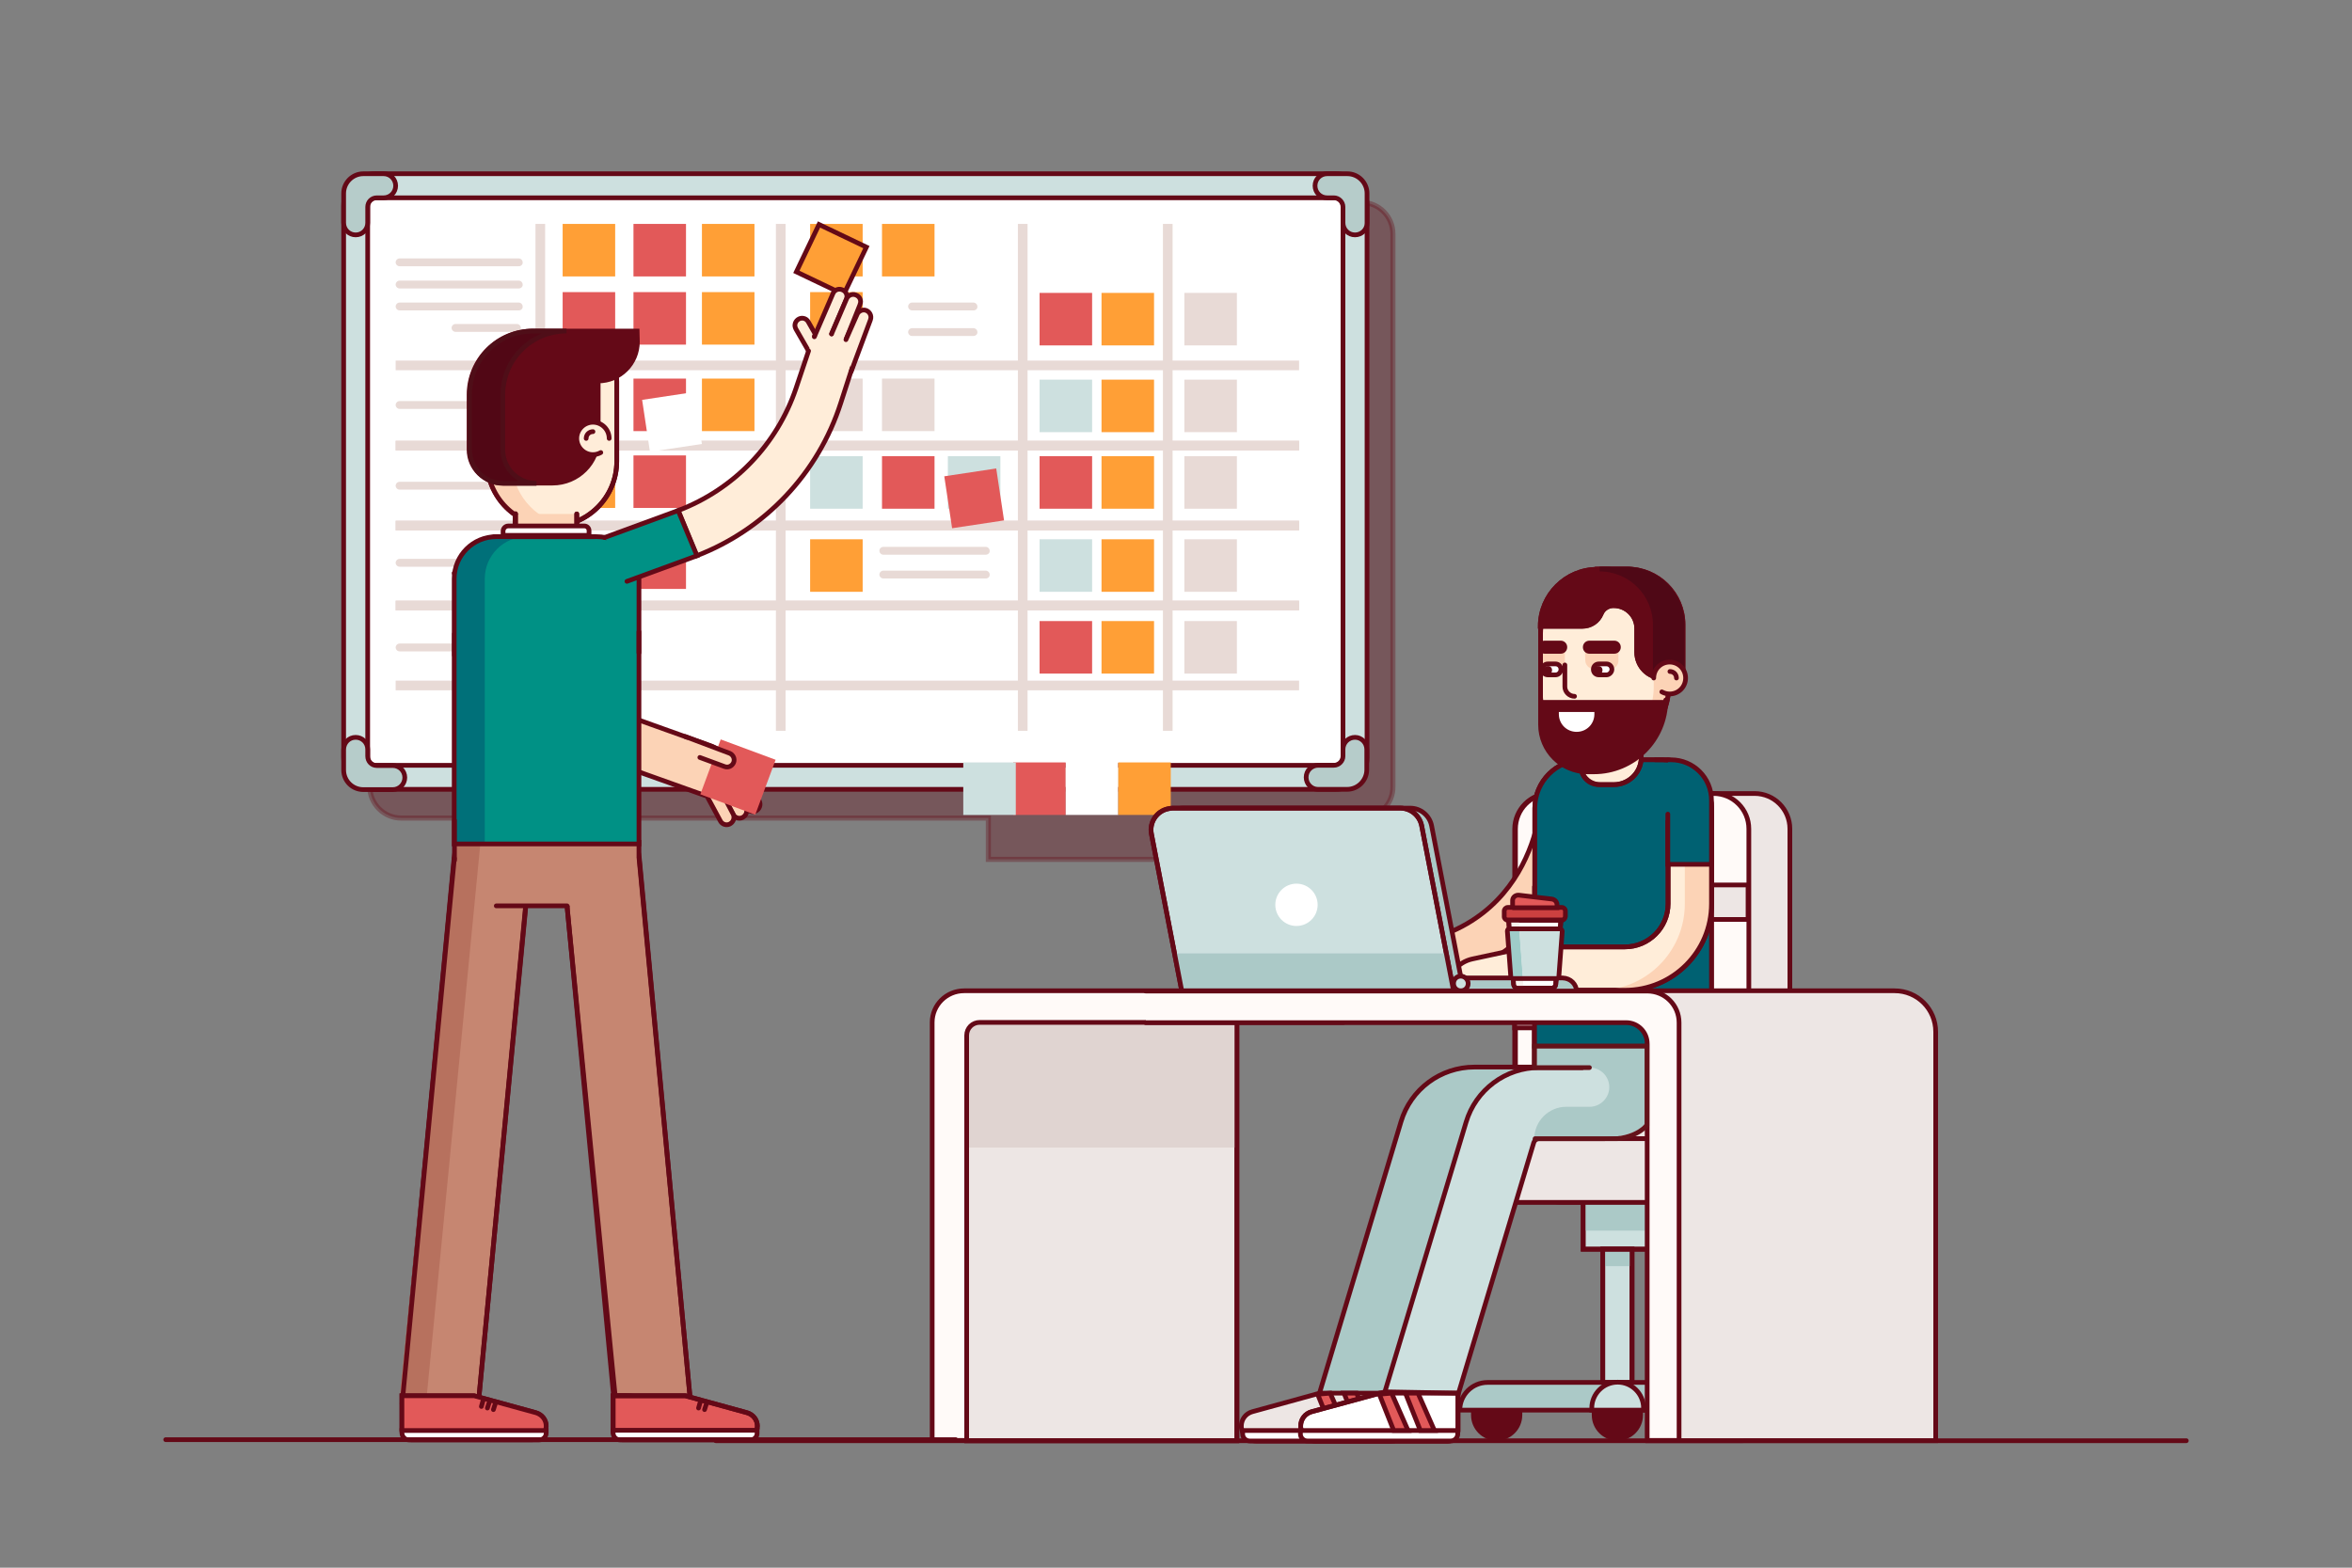 <?xml version="1.0" encoding="utf-8"?>
<!-- Generator: Adobe Illustrator 22.0.1, SVG Export Plug-In . SVG Version: 6.00 Build 0)  -->
<svg version="1.1" id="Layer_1" xmlns="http://www.w3.org/2000/svg" xmlns:xlink="http://www.w3.org/1999/xlink" x="0px" y="0px"
	 viewBox="0 0 900 600" style="enable-background:new 0 0 900 600;" xml:space="preserve">
<rect x="0" y="0" width="900" height="600" fill="#808080" stroke="none"/>
<style type="text/css">
	
		.st0{opacity:0.34;fill:#640917;stroke:#640917;stroke-width:1.95;stroke-linecap:round;stroke-miterlimit:10;enable-background:new    ;}
	.st1{fill:#FFFFFF;}
	.st2{fill:#CDE0DF;stroke:#640917;stroke-width:1.8;stroke-miterlimit:10;}
	.st3{fill:#B6CCCA;stroke:#640917;stroke-width:1.8;stroke-miterlimit:10;}
	.st4{fill:#E8DAD6;}
	.st5{fill:#FF9F36;}
	.st6{fill:#E25959;}
	.st7{fill:#FF9F36;stroke:#640917;stroke-width:1.8;stroke-linecap:round;stroke-miterlimit:10;}
	.st8{fill:#CDE0DF;}
	.st9{fill:#640917;}
	.st10{fill:#EDE6E4;stroke:#640917;stroke-width:1.8;stroke-miterlimit:10;}
	.st11{fill:#ABC9C7;}
	.st12{fill:none;stroke:#640917;stroke-width:1.8;stroke-miterlimit:10;}
	.st13{fill:#ABC9C7;stroke:#640917;stroke-width:1.8;stroke-miterlimit:10;}
	.st14{fill:#FFFAF8;stroke:#640917;stroke-width:1.8;stroke-linecap:round;stroke-miterlimit:10;}
	.st15{fill:#FCD3B6;stroke:#640917;stroke-width:1.8;stroke-linecap:round;stroke-miterlimit:10;}
	.st16{fill:none;stroke:#640917;stroke-width:1.8;stroke-linecap:round;stroke-miterlimit:10;}
	.st17{fill:#006172;stroke:#640917;stroke-width:1.8;stroke-linecap:round;stroke-miterlimit:10;}
	.st18{fill:#FFEDD9;stroke:#640917;stroke-width:1.8;stroke-linecap:round;stroke-miterlimit:10;}
	.st19{fill:#FCD3B6;}
	.st20{fill:#E0D4D1;}
	.st21{fill:#FFFFFF;stroke:#640917;stroke-width:1.8;stroke-linecap:round;stroke-miterlimit:10;}
	.st22{fill:#640917;stroke:#640917;stroke-width:1.8;stroke-linecap:round;stroke-miterlimit:10;}
	.st23{fill:#4F0816;stroke:#4F0816;stroke-width:1.8;stroke-linecap:round;stroke-miterlimit:10;}
	.st24{fill:#FFF3E4;stroke:#640917;stroke-width:1.8;stroke-linecap:round;stroke-miterlimit:10;}
	.st25{fill:#E25959;stroke:#640917;stroke-width:1.8;stroke-linecap:round;stroke-miterlimit:10;}
	.st26{fill:#FFFFFF;stroke:#640917;stroke-width:1.8;stroke-miterlimit:10;}
	.st27{fill:#CC4040;stroke:#640917;stroke-width:1.8;stroke-linecap:round;stroke-miterlimit:10;}
	.st28{fill:#F7F0ED;}
	.st29{fill:#9FCCC9;}
	.st30{fill:#C68671;stroke:#640917;stroke-width:1.8;stroke-miterlimit:10;}
	.st31{fill:#C68671;}
	.st32{fill:#B7715E;}
	.st33{fill:#009185;}
	.st34{fill:#510715;stroke:#4F0E18;stroke-width:1.8;stroke-miterlimit:10;}
	.st35{fill:#007079;}
	.st36{fill:#009185;stroke:#640917;stroke-width:1.8;stroke-linecap:round;stroke-miterlimit:10;}
	.st37{fill:none;stroke:#64121A;stroke-width:1.8;stroke-linecap:round;stroke-miterlimit:10;}
	.st38{fill:#006172;}
	.st39{fill:#005870;}
	.st40{fill:#59585C;}
</style>
<title>1Prancheta 154</title>
<g id="_Grupo_">
	<path class="st0" d="M521,77.5H153.6c-6.7,0-12.1,5.4-12.1,12.1V301c0,6.7,5.4,12.1,12.1,12.1h224.6v15.8h79.4v-15.8H521
		c6.7,0,12.1-5.4,12-12.1V89.6C533,82.9,527.7,77.5,521,77.5z"/>
	<rect id="_Retângulo_" x="136.1" y="72.6" class="st1" width="382.4" height="226.4"/>
	<g id="_Grupo_2">
		<path id="_Caminho_composto_" class="st2" d="M511,302.1H143.6c-6.7,0-12.1-5.4-12.1-12.1c0,0,0,0,0,0V78.6
			c0-6.7,5.4-12.1,12.1-12.1H511c6.7,0,12.1,5.4,12.1,12.1V290C523.1,296.7,517.7,302.1,511,302.1C511,302.1,511,302.1,511,302.1z
			 M143.6,75.7c-1.6,0-2.9,1.3-2.9,2.9V290c0,1.6,1.3,2.9,2.9,2.9H511c1.6,0,2.9-1.3,2.9-2.9V78.6c0-1.6-1.3-2.9-2.9-2.9H143.6z"/>
	</g>
	<path id="_Caminho_" class="st3" d="M151.4,71.1L151.4,71.1c0,2.5-2,4.6-4.6,4.6h-2.6c-2,0-3.5,1.6-3.5,3.5v6.1
		c0,2.5-2,4.6-4.6,4.6c0,0,0,0,0,0l0,0c-2.5,0-4.6-2-4.6-4.6V74c0-4.1,3.4-7.5,7.5-7.5h7.8C149.4,66.5,151.4,68.6,151.4,71.1z"/>
	<path id="_Caminho_2" class="st3" d="M136.1,282.2L136.1,282.2c2.5,0,4.6,2,4.6,4.6l0,0v2.6c0,2,1.5,3.6,3.5,3.6c0,0,0,0,0,0h6.1
		c2.5,0,4.6,2,4.6,4.6l0,0c0,2.5-2,4.6-4.6,4.6h0H139c-4.1,0-7.5-3.3-7.5-7.5c0,0,0,0,0,0v-7.8C131.5,284.3,133.5,282.2,136.1,282.2
		C136.1,282.2,136.1,282.2,136.1,282.2z"/>
	<path id="_Caminho_3" class="st3" d="M503.2,71.1L503.2,71.1c0,2.5,2,4.6,4.6,4.6h2.6c1.9,0,3.5,1.6,3.5,3.5c0,0,0,0,0,0v6.1
		c0,2.5,2,4.6,4.6,4.6l0,0c2.5,0,4.6-2,4.6-4.5c0,0,0,0,0,0V74c0-4.1-3.4-7.5-7.5-7.5h-7.8C505.2,66.5,503.2,68.6,503.2,71.1z"/>
	<path id="_Caminho_4" class="st3" d="M518.5,282.2L518.5,282.2c-2.5,0-4.6,2-4.6,4.6v2.6c0,1.9-1.6,3.5-3.5,3.5c0,0,0,0,0,0h-6
		c-2.5,0-4.6,2-4.6,4.6l0,0l0,0c0,2.5,2,4.6,4.5,4.6c0,0,0,0,0,0h11.2c4.1,0,7.5-3.4,7.5-7.5v-7.8C523,284.3,521,282.2,518.5,282.2
		C518.5,282.2,518.5,282.2,518.5,282.2z"/>
	<rect id="_Retângulo_2" x="204.9" y="85.7" class="st4" width="3.7" height="194"/>
	<rect id="_Retângulo_3" x="296.9" y="85.7" class="st4" width="3.7" height="194"/>
	<rect id="_Retângulo_4" x="151.4" y="138" class="st4" width="345.7" height="3.7"/>
	<rect id="_Retângulo_5" x="151.4" y="168.7" class="st4" width="345.7" height="3.7"/>
	<rect id="_Retângulo_6" x="151.4" y="168.7" class="st4" width="345.7" height="3.7"/>
	<rect id="_Retângulo_7" x="151.4" y="199.3" class="st4" width="345.7" height="3.7"/>
	<rect id="_Retângulo_8" x="151.4" y="199.3" class="st4" width="345.7" height="3.7"/>
	<rect id="_Retângulo_9" x="151.4" y="229.9" class="st4" width="345.7" height="3.7"/>
	<rect id="_Retângulo_10" x="151.4" y="229.9" class="st4" width="345.7" height="3.7"/>
	<rect id="_Retângulo_11" x="151.4" y="260.5" class="st4" width="345.7" height="3.7"/>
	<rect id="_Retângulo_12" x="389.5" y="85.7" class="st4" width="3.7" height="194"/>
	<rect id="_Retângulo_13" x="445" y="85.7" class="st4" width="3.7" height="194"/>
	<rect id="_Retângulo_14" x="215.3" y="85.7" class="st5" width="20.1" height="20.1"/>
	<rect id="_Retângulo_15" x="242.4" y="85.7" class="st6" width="20.1" height="20.1"/>
	<rect id="_Retângulo_16" x="268.6" y="85.7" class="st5" width="20.1" height="20.1"/>
	<rect id="_Retângulo_17" x="215.3" y="111.8" class="st6" width="20.1" height="20.1"/>
	<rect id="_Retângulo_18" x="242.4" y="111.8" class="st6" width="20.1" height="20.1"/>
	<rect id="_Retângulo_19" x="268.6" y="111.8" class="st5" width="20.1" height="20.1"/>
	<rect id="_Retângulo_20" x="310" y="85.7" class="st5" width="20.1" height="20.1"/>
	<rect id="_Retângulo_21" x="337.5" y="85.7" class="st5" width="20.1" height="20.1"/>
	<rect id="_Retângulo_22" x="310" y="111.8" class="st5" width="20.1" height="20.1"/>
	<rect id="_Retângulo_23" x="310" y="144.9" class="st4" width="20.1" height="20.1"/>
	<rect id="_Retângulo_24" x="337.5" y="144.9" class="st4" width="20.1" height="20.1"/>
	<rect id="_Retângulo_25" x="215.3" y="144.9" class="st5" width="20.1" height="20.1"/>
	<rect id="_Retângulo_26" x="242.4" y="144.9" class="st6" width="20.1" height="20.1"/>
	
		<rect id="_Retângulo_27" x="247.1" y="151.3" transform="matrix(0.989 -0.149 0.149 0.989 -21.214 40.223)" class="st1" width="20.1" height="20.1"/>
	<rect id="_Retângulo_28" x="215.3" y="174.3" class="st5" width="20.1" height="20.1"/>
	<rect id="_Retângulo_29" x="310" y="206.4" class="st5" width="20.1" height="20.1"/>
	<rect id="_Retângulo_30" x="242.4" y="174.3" class="st6" width="20.1" height="20.1"/>
	<rect id="_Retângulo_31" x="215.3" y="205.3" class="st5" width="20.1" height="20.1"/>
	<rect id="_Retângulo_32" x="242.4" y="205.3" class="st6" width="20.1" height="20.1"/>
	<rect id="_Retângulo_33" x="245" y="236.2" class="st1" width="20.1" height="20.1"/>
	<rect id="_Retângulo_34" x="272.1" y="236.2" class="st1" width="20.1" height="20.1"/>
	
		<rect id="_Retângulo_35" x="308.1" y="89.2" transform="matrix(0.431 -0.902 0.902 0.431 91.484 343.51)" class="st7" width="20.1" height="20.1"/>
	<rect id="_Retângulo_36" x="397.8" y="112.1" class="st6" width="20.1" height="20.1"/>
	<rect id="_Retângulo_37" x="397.8" y="145.3" class="st8" width="20.1" height="20.1"/>
	<rect id="_Retângulo_38" x="397.8" y="174.6" class="st6" width="20.1" height="20.1"/>
	<rect id="_Retângulo_39" x="362.7" y="174.6" class="st8" width="20.1" height="20.1"/>
	<rect id="_Retângulo_40" x="337.5" y="174.6" class="st6" width="20.1" height="20.1"/>
	<rect id="_Retângulo_41" x="310" y="174.6" class="st8" width="20.1" height="20.1"/>
	<rect id="_Retângulo_42" x="397.8" y="206.4" class="st8" width="20.1" height="20.1"/>
	<rect id="_Retângulo_43" x="397.8" y="237.7" class="st6" width="20.1" height="20.1"/>
	<rect id="_Retângulo_44" x="387.7" y="291.8" class="st6" width="20.1" height="20.1"/>
	<rect id="_Retângulo_45" x="407.8" y="291.8" class="st1" width="20.1" height="20.1"/>
	<rect id="_Retângulo_46" x="427.9" y="291.8" class="st5" width="20.1" height="20.1"/>
	<rect id="_Retângulo_47" x="368.6" y="291.8" class="st8" width="20.1" height="20.1"/>
	<rect id="_Retângulo_48" x="421.5" y="112.1" class="st5" width="20.1" height="20.1"/>
	<rect id="_Retângulo_49" x="421.5" y="145.3" class="st5" width="20.1" height="20.1"/>
	<rect id="_Retângulo_50" x="421.5" y="174.6" class="st5" width="20.1" height="20.1"/>
	<rect id="_Retângulo_51" x="421.5" y="206.4" class="st5" width="20.1" height="20.1"/>
	<rect id="_Retângulo_52" x="421.5" y="237.7" class="st5" width="20.1" height="20.1"/>
	<rect id="_Retângulo_53" x="453.2" y="112.1" class="st4" width="20.1" height="20.1"/>
	<rect id="_Retângulo_54" x="453.2" y="145.3" class="st4" width="20.1" height="20.1"/>
	<rect id="_Retângulo_55" x="453.2" y="174.6" class="st4" width="20.1" height="20.1"/>
	<rect id="_Retângulo_56" x="453.2" y="206.4" class="st4" width="20.1" height="20.1"/>
	<rect id="_Retângulo_57" x="453.2" y="237.7" class="st4" width="20.1" height="20.1"/>
	<rect id="_Retângulo_58" x="268.6" y="144.9" class="st5" width="20.1" height="20.1"/>
	<path id="_Caminho_5" class="st4" d="M198.5,118.8h-45.6c-0.8,0-1.5-0.7-1.5-1.5l0,0c0-0.8,0.7-1.5,1.5-1.5l0,0h45.6
		c0.8,0,1.5,0.7,1.5,1.5l0,0C200.1,118.1,199.4,118.8,198.5,118.8z"/>
	<path id="_Caminho_6" class="st4" d="M198.5,156.5h-45.6c-0.8,0-1.5-0.7-1.5-1.5c0,0,0,0,0,0l0,0c0-0.8,0.7-1.5,1.5-1.5
		c0,0,0,0,0,0h45.6c0.8,0,1.5,0.7,1.5,1.5l0,0C200.1,155.8,199.4,156.5,198.5,156.5z"/>
	<path id="_Caminho_7" class="st4" d="M198.5,187.4h-45.6c-0.8,0-1.5-0.7-1.5-1.5c0,0,0,0,0,0l0,0c0-0.8,0.7-1.5,1.5-1.5
		c0,0,0,0,0,0h45.6c0.8,0,1.5,0.7,1.5,1.5l0,0C200.1,186.7,199.4,187.4,198.5,187.4z"/>
	<path id="_Caminho_8" class="st4" d="M198.5,216.9h-45.6c-0.8,0-1.5-0.7-1.5-1.5c0,0,0,0,0,0l0,0c0-0.8,0.7-1.5,1.5-1.5
		c0,0,0,0,0,0h45.6c0.8,0,1.5,0.7,1.5,1.5l0,0C200.1,216.2,199.4,216.9,198.5,216.9z"/>
	
		<rect id="_Retângulo_59" x="362.7" y="180.5" transform="matrix(0.989 -0.149 0.149 0.989 -24.274 57.82)" class="st6" width="20.1" height="20.1"/>
	<path id="_Caminho_9" class="st4" d="M198.5,249.3h-45.6c-0.8,0-1.5-0.7-1.5-1.5c0,0,0,0,0,0l0,0c0-0.8,0.7-1.5,1.5-1.5
		c0,0,0,0,0,0h45.6c0.8,0,1.5,0.7,1.5,1.5l0,0C200.1,248.6,199.4,249.3,198.5,249.3z"/>
	<path id="_Caminho_10" class="st4" d="M377.2,212.3H338c-0.8,0-1.5-0.7-1.5-1.5l0,0c0-0.8,0.7-1.5,1.5-1.5h39.2
		c0.8,0,1.5,0.7,1.5,1.5l0,0C378.8,211.6,378.1,212.3,377.2,212.3C377.2,212.3,377.2,212.3,377.2,212.3z"/>
	<path id="_Caminho_11" class="st4" d="M377.2,221.4H338c-0.8,0-1.5-0.7-1.5-1.5l0,0c0-0.8,0.7-1.5,1.5-1.5c0,0,0,0,0,0h39.2
		c0.8,0,1.5,0.7,1.5,1.5c0,0,0,0,0,0l0,0C378.8,220.7,378.1,221.4,377.2,221.4C377.2,221.4,377.2,221.4,377.2,221.4z"/>
	<path id="_Caminho_12" class="st4" d="M197.8,127h-23.5c-0.8,0-1.5-0.7-1.5-1.5l0,0c0-0.8,0.7-1.5,1.5-1.5h23.5
		c0.8,0,1.5,0.7,1.5,1.5l0,0C199.3,126.3,198.6,127,197.8,127L197.8,127z"/>
	<path id="_Caminho_13" class="st4" d="M372.6,128.6H349c-0.8,0-1.5-0.7-1.5-1.5l0,0c0-0.8,0.7-1.5,1.5-1.5h23.5
		c0.8,0,1.5,0.7,1.5,1.5l0,0C374.1,127.9,373.4,128.5,372.6,128.6z"/>
	<path id="_Caminho_14" class="st4" d="M372.6,118.8H349c-0.8,0-1.5-0.7-1.5-1.5c0,0,0,0,0,0l0,0c0-0.8,0.7-1.5,1.5-1.5h23.5
		c0.8,0,1.5,0.7,1.5,1.5l0,0C374.1,118.1,373.4,118.8,372.6,118.8z"/>
	<path id="_Caminho_15" class="st4" d="M198.5,110.4h-45.6c-0.8,0-1.5-0.7-1.5-1.5c0,0,0,0,0,0l0,0c0-0.8,0.7-1.5,1.5-1.5l0,0h45.6
		c0.8,0,1.5,0.7,1.5,1.5l0,0C200.1,109.7,199.4,110.4,198.5,110.4z"/>
	<path id="_Caminho_16" class="st4" d="M198.5,101.9h-45.6c-0.8,0-1.5-0.7-1.5-1.5c0,0,0,0,0,0l0,0c0-0.8,0.7-1.5,1.5-1.5l0,0h45.6
		c0.8,0,1.5,0.7,1.5,1.5l0,0C200.1,101.2,199.4,101.9,198.5,101.9z"/>
	<path id="_Caminho_17" class="st9" d="M572.7,551.4L572.7,551.4c-5.4,0-9.8-4.4-9.8-9.8v-9.8h19.6v9.8
		C582.5,547,578.1,551.4,572.7,551.4L572.7,551.4z"/>
	<path id="_Caminho_18" class="st9" d="M618.9,551.4L618.9,551.4c-5.4,0-9.8-4.4-9.8-9.8v-9.8h19.6v9.8
		C628.7,547,624.3,551.4,618.9,551.4L618.9,551.4z"/>
	<path id="_Caminho_19" class="st9" d="M665.6,551.4L665.6,551.4c-5.4,0-9.8-4.4-9.8-9.8c0,0,0,0,0,0v-9.8h19.6v9.8
		C675.4,547,671,551.4,665.6,551.4z"/>
	<rect id="_Retângulo_60" x="605.8" y="447.9" class="st2" width="26.2" height="30.2"/>
	<rect id="_Retângulo_61" x="613.3" y="478.1" class="st2" width="11.2" height="56.3"/>
	<path id="_Retângulo_62" class="st10" d="M593.2,303.7h78.2c7.5,0,13.5,6.1,13.5,13.5l0,0V442c0,10-8.1,18.1-18.2,18.1l0,0h-68.9
		c-10,0-18.2-8.1-18.2-18.1c0,0,0,0,0,0V317.3C579.6,309.8,585.7,303.7,593.2,303.7C593.2,303.7,593.2,303.7,593.2,303.7z"/>
	<rect id="_Retângulo_63" x="605.8" y="460.1" class="st11" width="26.2" height="10.9"/>
	<rect id="_Retângulo_64" x="613.4" y="478.8" class="st11" width="11.2" height="5.8"/>
	<rect id="_Retângulo_65" x="613.3" y="478.1" class="st12" width="11.2" height="51"/>
	<rect id="_Retângulo_66" x="605.8" y="447.9" class="st12" width="26.2" height="30.2"/>
	<path id="_Caminho_20" class="st13" d="M679.3,539.7H558.6c0-5.9,4.8-10.6,10.6-10.6h99.5C674.5,529.1,679.3,533.8,679.3,539.7z"/>
	<path id="_Caminho_21" class="st2" d="M628.8,539.7h-19.7v-0.8c0-5.4,4.4-9.9,9.9-9.9l0,0c5.4,0,9.9,4.4,9.9,9.9V539.7z"/>
	<path id="_Retângulo_67" class="st14" d="M593.4,303.7h62.3c7.5,0,13.5,6.1,13.5,13.5l0,0v126.4c0,9.1-7.4,16.4-16.4,16.4l0,0
		h-72.9l0,0V317.3C579.9,309.8,585.9,303.7,593.4,303.7z"/>
	<rect id="_Retângulo_68" x="579.6" y="422.6" class="st10" width="89.3" height="13.2"/>
	<path id="_Retângulo_69" class="st2" d="M587.1,384.5h63.1l0,0v7.4c0,24.2-19.6,43.9-43.9,43.9h-19.2l0,0V384.5L587.1,384.5z"/>
	<rect id="_Retângulo_70" x="579.6" y="380.2" class="st10" width="89.3" height="13.2"/>
	<rect id="_Retângulo_71" x="579.6" y="338.7" class="st10" width="89.3" height="13.2"/>
	<path id="_Caminho_22" class="st10" d="M549.8,435.8h94.7c6.3,0,11.4,5.1,11.4,11.4l0,0c0,7.2-5.8,13-13,13l0,0h-93
		c-6.3,0-11.4-5.1-11.4-11.4c0,0,0,0,0,0v-1.6C538.4,440.9,543.5,435.8,549.8,435.8C549.8,435.8,549.8,435.8,549.8,435.8z"/>
	<path id="_Caminho_23" class="st15" d="M524,379c-4.6,0.2-8.4-3.4-8.6-8s3.4-8.4,8-8.6c0.2,0,0.4,0,0.6,0c64,0,65.9-56.4,66-58.8
		c0.2-4.6,4.1-8.1,8.7-7.9c4.4,0.2,7.8,3.8,7.9,8.2c-0.7,13.1-4.4,25.9-10.7,37.4C586.2,358.5,565.9,379,524,379z"/>
	<path id="_Caminho_24" class="st16" d="M654.9,309.3v81.3h-67.6v-81.3c0-10.2,8.3-18.5,18.5-18.5l0,0h30.6
		C646.6,290.8,654.9,299.1,654.9,309.3z"/>
	<path id="_Caminho_25" class="st17" d="M654.9,309.3v79h-67.6v-79c0-10.2,8.3-18.5,18.5-18.5l0,0h30.6
		C646.6,290.8,654.9,299.1,654.9,309.3z"/>
	<path id="_Caminho_26" class="st18" d="M654.9,311.6v34.3c0,18.3-14.8,33.1-33.1,33.1h-36.9c-4.6,0-8.3-3.7-8.3-8.3
		c0-4.6,7.2-8,8.3-8.3h36.9c9.1,0,16.5-7.4,16.5-16.5v-31.6"/>
	<path id="_Caminho_27" class="st19" d="M654.5,309.3v36.6c0,18.3-14.8,33.1-33.1,33.1h-9.8c18.3,0,33.1-14.8,33.1-33.1v-36.6
		c0-7,2.9-10.9-2.3-13.9c-1.3-0.7-1.9-2.3-1.2-3.6c0.1-0.1,0.1-0.3,0.2-0.4C651.7,291.5,654.5,299.1,654.5,309.3z"/>
	<path id="_Caminho_28" class="st16" d="M654.9,311.6v34.3c0,18.3-14.8,33.1-33.1,33.1h-36.9c-4.6,0-8.3-3.7-8.3-8.3
		c0-4.6,7.2-8,8.3-8.3h36.9c9.1,0,16.5-7.4,16.5-16.5v-31.6"/>
	<path id="_Caminho_29" class="st18" d="M584.9,362.4l-21.4,4.6c-5.7,1.2-9.7,6.2-9.7,12h31.1"/>
	<line id="_Caminho_30" class="st16" x1="587.2" y1="361.4" x2="587.2" y2="339.4"/>
	<path id="_Caminho_31" class="st13" d="M603.3,379.6h-47.9v-5.3h42.6C601,374.4,603.3,376.7,603.3,379.6z"/>
	<rect id="_Retângulo_72" x="369.9" y="387.5" class="st10" width="103.4" height="163.9"/>
	<rect id="_Retângulo_73" x="363.4" y="387.5" class="st20" width="109.9" height="51.7"/>
	<rect id="_Retângulo_74" x="369.9" y="387.5" class="st16" width="103.4" height="163.9"/>
	<path id="_Retângulo_75" class="st10" d="M630.5,379.2H725c8.7,0,15.7,7,15.7,15.7v0v156.5l0,0H630.5l0,0V379.2L630.5,379.2z"/>
	<path id="_Caminho_32" class="st16" d="M654.9,313.7v-4.4c0-10.2-8.3-18.5-18.5-18.5l0,0h-3"/>
	<rect id="_Retângulo_76" x="587.2" y="383.3" class="st17" width="46.1" height="17.1"/>
	<path id="_Caminho_33" class="st14" d="M514.1,379.2H368.9c-6.7,0-12.2,5.4-12.2,12.1c0,0,0,0,0,0v160h13.2v-155c0-2.8,2.2-5,5-5
		h139.2"/>
	<path id="_Caminho_34" class="st14" d="M438.4,391.4h183.9c4.4,0,8,3.6,8,8v151.9h12.2V391.4c0-6.7-5.4-12.1-12.2-12.1c0,0,0,0,0,0
		H438.4"/>
	<path id="_Caminho_35" class="st13" d="M560,379.2H456l-11.6-60c-0.9-4.5,2.1-8.9,6.6-9.7c0.5-0.1,1.1-0.2,1.6-0.2h87
		c4,0,7.4,2.8,8.2,6.7L560,379.2z"/>
	<path id="_Caminho_36" class="st2" d="M556.2,379.2h-104l-11.6-60c-0.9-4.5,2.1-8.9,6.6-9.7c0.5-0.1,1.1-0.2,1.6-0.2h87
		c4,0,7.4,2.8,8.2,6.7L556.2,379.2z"/>
	<polygon id="_Caminho_37" class="st11" points="556.2,379.2 452.2,379.2 449.4,364.9 553.4,364.9 	"/>
	<circle id="_Caminho_38" class="st1" cx="496.1" cy="346.3" r="8.1"/>
	<path id="_Caminho_39" class="st12" d="M556.2,379.2h-104l-11.6-60c-0.9-4.5,2.1-8.9,6.6-9.7c0.5-0.1,1.1-0.2,1.6-0.2h87
		c4,0,7.4,2.8,8.2,6.7L556.2,379.2z"/>
	<path id="_Caminho_40" class="st2" d="M561.8,376.4c0,1.6-1.2,2.8-2.8,2.8c-1.6,0-2.8-1.2-2.8-2.8c0-1.6,1.2-2.8,2.8-2.8
		c0,0,0,0,0,0C560.5,373.6,561.8,374.9,561.8,376.4z"/>
	<path id="_Caminho_41" class="st13" d="M519.2,544.5c-1.3,0-8.9,3.2-10.3,2.8c-7.2-2.2-7.5-2.2-5.4-9.4l32.6-108.6
		c3.7-12.4,15.1-20.9,28.1-20.9h25.1c7.5-0.2,13.7,5.7,13.9,13.2c0.2,7.5-5.7,13.7-13.2,13.9c-0.2,0-0.5,0-0.7,0h-25.1
		c-0.9,0-1.7,0.6-2,1.5l-32.7,108.6C527.8,551.7,525.1,544.5,519.2,544.5z"/>
	<line id="_Caminho_42" class="st16" x1="567.4" y1="542.3" x2="572.7" y2="542.3"/>
	<path id="_Caminho_43" class="st2" d="M614.1,435.8H589c-1,0-1.8,0.6-2.1,1.5l-32.6,108.6c-1.8,5.9-4.5-1.4-10.3-1.4
		c-1.3,0-4.9,1.7-6.2,1.3c-7.2-2.2-11.6-0.6-9.5-7.7L561,429.5c3.7-12.4,15.1-20.9,28-20.9h16.8"/>
	<path id="_Caminho_44" class="st18" d="M628,280.2v9.5c0,0.3,0,0.6,0,0.9c-0.4,5.5-5,9.7-10.5,9.7h-5c-2.9,0-5.5-1.5-6.8-4.1
		c-0.4-0.8-0.6-1.7-0.7-2.6v-9.9L628,280.2z"/>
	<path id="_Caminho_45" class="st19" d="M628,281.1v8.6c0,0.3,0,0.6,0,0.9c-3.6,1.9-7.5,2.9-11.6,2.9h-4c-2.5,0-5.1-0.5-7.4-1.4
		h-0.1v-7.4h0.1L628,281.1z"/>
	<path id="_Caminho_46" class="st16" d="M628,280.2v9.5c0,0.3,0,0.6,0,0.9c-0.4,5.5-5,9.7-10.5,9.7h-5.7c-3.7,0-6.7-2.9-6.8-6.5v-10
		L628,280.2z"/>
	<path id="_Caminho_47" class="st18" d="M638.5,245.9V263l0,0c0,13.5-11,24.4-24.5,24.4h-4c-11.3,0-20.4-9.2-20.5-20.4v-24.6
		c0-13.5,11-24.5,24.5-24.4l0,0c13.5,0,24.5,11,24.5,24.5v0v5.5"/>
	<rect id="_Retângulo_77" x="589.5" y="248.7" class="st19" width="9.3" height="7.3"/>
	<path id="_Retângulo_78" class="st19" d="M606.5,248.7h12.8l0,0v4.2c0,1.7-1.4,3.1-3.1,3.1l0,0h-6.3c-1.9,0-3.3-1.5-3.3-3.4
		L606.5,248.7L606.5,248.7z"/>
	<path id="_Caminho_48" class="st21" d="M614.7,258.3h-2.9c-1.2,0-2.1-0.9-2.1-2.1l0,0c0-1.2,0.9-2.1,2.1-2.1h2.9
		c1.2,0,2.1,0.9,2.1,2.1l0,0C616.8,257.3,615.8,258.3,614.7,258.3z"/>
	<path id="_Caminho_49" class="st19" d="M638.5,245.9V263c0,13.5-11,24.4-24.5,24.4h-4.8c13.2-0.5,23.6-11.3,23.6-24.4l0,0v-21
		c0-6.9-5.6-12.5-12.5-12.6h5.6c6.9,0,12.5,5.6,12.5,12.6V245.9L638.5,245.9z"/>
	<path id="_Caminho_50" class="st16" d="M638.5,245.8v17l0,0c0,13.5-10.9,24.5-24.4,24.5c0,0,0,0-0.1,0h-4
		c-11.3,0-20.5-9.2-20.5-20.5v-24.5c0-13.5,11-24.5,24.5-24.5c0,0,0,0,0,0l0,0c13.5,0,24.5,11,24.5,24.5c0,0,0,0,0,0v5.5"/>
	<path id="_Caminho_51" class="st16" d="M602.5,266.5c-2,0-3.7-1.7-3.7-3.7v-8.3"/>
	<path id="_Caminho_52" class="st22" d="M617.7,249.3h-9.5c-0.9,0-1.6-0.7-1.6-1.6v0l0,0c0-0.9,0.7-1.6,1.6-1.6h9.5
		c0.9,0,1.6,0.7,1.6,1.6c0,0,0,0,0,0l0,0C619.3,248.6,618.6,249.3,617.7,249.3z"/>
	<path id="_Caminho_53" class="st22" d="M611.2,217.9c-12,0-21.8,9.8-21.8,21.8h16.1c3.2,0,6-1.9,7.2-4.8c0.7-1.8,2.5-3,4.4-3.1h0.4
		c4.9,0,8.9,4,8.8,8.9v8.9c0,5.5,4.4,9.9,9.9,9.9h7.8v-20.4c0-11.7-9.5-21.3-21.3-21.3c0,0,0,0,0,0H611.2z"/>
	<path id="_Caminho_54" class="st16" d="M611.2,217.9c-12,0-21.8,9.8-21.8,21.8h16.1c3.2,0,6-1.9,7.2-4.8c0.7-1.8,2.5-3,4.4-3.1h0.4
		c4.9,0,8.9,4,8.8,8.9v8.9c0,5.5,4.4,9.9,9.9,9.9h7.8v-20.4c0-11.7-9.5-21.3-21.3-21.3c0,0,0,0,0,0H611.2z"/>
	<path id="_Caminho_55" class="st22" d="M597.2,249.3h-6.1c-0.9,0-1.6-0.7-1.6-1.6l0,0c0-0.9,0.7-1.6,1.6-1.6l0,0h6.1
		c0.9,0,1.6,0.7,1.6,1.6l0,0C598.8,248.6,598.1,249.3,597.2,249.3L597.2,249.3z"/>
	<path id="_Caminho_56" class="st23" d="M643.7,239.1v20.4h-7.8c-0.8,0-1.7-0.1-2.5-0.3v-20.1c0-11.7-9.5-21.3-21.3-21.3l0,0h10.3
		C634.1,217.9,643.7,227.4,643.7,239.1L643.7,239.1z"/>
	<path id="_Caminho_57" class="st15" d="M632.8,259.5c0-3.4,2.7-6.1,6.1-6.1c3.4,0,6.1,2.7,6.1,6.1c0,3.4-2.7,6.1-6.1,6.1
		c0,0,0,0,0,0c-1.1,0-2.1-0.3-3-0.8"/>
	<path id="_Caminho_58" class="st24" d="M639,257c1.4,0,2.5,1.1,2.5,2.5c0,0,0,0,0,0"/>
	<path id="_Caminho_59" class="st16" d="M607,272.5c-1.1,1.4-2.7,2.2-4.5,2.2l0,0c-1.8,0-3.4-0.8-4.5-2.2"/>
	<circle id="_Caminho_60" class="st9" cx="611.6" cy="256.5" r="1.6"/>
	<path id="_Caminho_61" class="st21" d="M595.2,258.3h-2.9c-1.2,0-2.1-0.9-2.1-2.1l0,0c0-1.2,0.9-2.1,2.1-2.1h2.9
		c1.2,0,2.1,0.9,2.1,2.1l0,0C597.3,257.3,596.4,258.3,595.2,258.3z"/>
	<circle id="_Caminho_62" class="st9" cx="592.3" cy="256.5" r="1.6"/>
	<path id="_Caminho_63" class="st17" d="M638.2,311.6v19.2h16.7v-24.5c0-8.6-6.9-15.5-15.5-15.5h-1.2"/>
	<path id="_Caminho_64" class="st22" d="M637.4,267.9L637.4,267.9c0,15.2-12.3,27.5-27.5,27.5c0,0,0,0,0,0h-2.4c-9.9,0-18-8.1-18-18
		v-9.5"/>
	<path id="_Retângulo_79" class="st1" d="M596.5,272.5h13.6l0,0v0.8c0,3.8-3,6.8-6.8,6.8l0,0c-3.8,0-6.8-3-6.8-6.8L596.5,272.5
		L596.5,272.5z"/>
	<line id="_Caminho_65" class="st16" x1="273.9" y1="551.4" x2="836.6" y2="551.4"/>
	<path id="_Caminho_66" class="st10" d="M531.4,551.5h-50.7c-3.2,0-5.7-2.6-5.7-5.7l0,0c0-2.6,1.7-4.8,4.2-5.5l25.8-7.1h30.1v14.6
		C535.1,549.8,533.4,551.5,531.4,551.5z"/>
	<path id="_Retângulo_80" class="st21" d="M475.6,547.5h60.1l0,0v1.3c0,1.5-1.2,2.7-2.7,2.7h-54.8c-1.5,0-2.7-1.2-2.7-2.7V547.5
		L475.6,547.5z"/>
	<polygon id="_Caminho_67" class="st25" points="504.2,533.6 509.8,547.5 515.3,547.5 509,533.2 	"/>
	<polygon id="_Caminho_68" class="st25" points="514.3,533.2 519.9,547.5 525.4,547.5 519.1,533.2 	"/>
	<path id="_Caminho_69" class="st26" d="M554.1,551.5h-50.7c-3.2,0-5.7-2.6-5.7-5.7l0,0c0-2.6,1.7-4.8,4.2-5.5l25.9-7.1h30.1v14.6
		C557.8,549.8,556.2,551.5,554.1,551.5z"/>
	<path id="_Caminho_70" class="st16" d="M554.1,551.5h-50.7c-3.2,0-5.7-2.6-5.7-5.7l0,0c0-2.6,1.7-4.8,4.2-5.5l28.1-7.6l27.9,0.5
		v14.6C557.8,549.8,556.2,551.5,554.1,551.5z"/>
	<path id="_Retângulo_81" class="st21" d="M497.7,547.5h60.1l0,0v1.3c0,1.5-1.2,2.7-2.7,2.7h-54.8c-1.5,0-2.7-1.2-2.7-2.7
		L497.7,547.5L497.7,547.5z"/>
	<path id="_Retângulo_82" class="st27" d="M597.6,352.2h-20.6c-0.8,0-1.4-0.6-1.4-1.4v-2.1c0-0.8,0.6-1.4,1.4-1.4h20.6
		c0.8,0,1.4,0.6,1.4,1.4v2.1C598.9,351.6,598.3,352.2,597.6,352.2z"/>
	<path id="_Caminho_71" class="st21" d="M577.3,352.2l1.9,24.6c0.1,0.8,0.7,1.4,1.5,1.4h13.1c0.8,0,1.4-0.6,1.5-1.4l2-24.6H577.3z"
		/>
	<path id="_Caminho_72" class="st25" d="M578.7,347.4h17.1v-1.1c0-1.1-0.8-2-1.9-2.2l-12.7-1.5c-1.2-0.1-2.3,0.7-2.4,1.9
		c0,0.1,0,0.2,0,0.3V347.4z"/>
	<path id="_Caminho_73" class="st28" d="M577.3,352.2l1.9,24.6c0.1,0.8,0.7,1.4,1.5,1.4h2.3l-1.8-26H577.3z"/>
	<path id="_Caminho_74" class="st16" d="M577.3,352.2l1.9,24.6c0.1,0.8,0.7,1.4,1.5,1.4h13.1c0.8,0,1.4-0.6,1.5-1.4l2-24.6H577.3z"
		/>
	<path id="_Caminho_75" class="st29" d="M576.8,356.3l1.3,17.4c0,0.4,0.4,0.7,0.8,0.7h3.9l-1.4-18.9h-3.8
		C577.1,355.5,576.8,355.8,576.8,356.3C576.8,356.3,576.8,356.3,576.8,356.3z"/>
	<path id="_Caminho_76" class="st8" d="M581.3,355.5l1.4,18.9h12.9c0.4,0,0.7-0.3,0.8-0.7l1.3-17.4c0-0.4-0.3-0.8-0.7-0.8
		c0,0,0,0-0.1,0H581.3z"/>
	<path id="_Caminho_77" class="st12" d="M596.9,355.5h-19.3c-0.4,0-0.8,0.3-0.8,0.8c0,0,0,0,0,0.1l1.3,17.4c0,0.4,0.4,0.7,0.8,0.7
		h16.8c0.4,0,0.7-0.3,0.8-0.7l1.3-17.4C597.7,355.9,597.4,355.5,596.9,355.5C597,355.5,596.9,355.5,596.9,355.5z"/>
	<polygon id="_Caminho_78" class="st25" points="527.8,533.6 533.3,547.5 538.8,547.5 532.5,533.2 	"/>
	<polygon id="_Caminho_79" class="st25" points="537.8,533.2 543.5,547.5 548.9,547.5 542.6,533.2 	"/>
	<path id="_Caminho_80" class="st15" d="M271,304.9l-43.7-15.6c-17.4-6.3-31.5-19.4-38.9-36.4l-3.2-7.4l16.8-8.2l3.5,8.1
		c5.4,12.2,15.5,21.7,28.1,26.3l38.3,13.7c4.9,1.7,7.4,7.1,5.6,11.9c0,0,0,0,0,0C275.8,302.2,275.8,306.7,271,304.9z"/>
	<polyline id="_Caminho_81" class="st25" points="190.1,209.9 202,237.3 185.2,245.5 173.8,219.3 	"/>
	<path id="_Caminho_82" class="st30" d="M201.1,348l-18.3,191.7c-10-1.9-20.4,2.7-28.9-2.8l19.9-208.9c0.8-8,6.1,3.4,14.1,4.1
		C196,333,201.8,340,201.1,348z"/>
	<path id="_Caminho_83" class="st30" d="M264,534.3c-8.8,4.7-18.6-1.2-28.6,0L217.1,348c-0.8-8,5.1-15.1,13.1-15.8
		c8-0.8,13.6-12.1,14.4-4.1L264,534.3z"/>
	<rect id="_Retângulo_83" x="177.5" y="326.3" class="st31" width="63" height="20.3"/>
	<polyline id="_Caminho_84" class="st31" points="173.9,328.1 173.9,318.9 244.5,318.9 244.5,328.1 	"/>
	<path id="_Retângulo_84" class="st18" d="M186.3,137h40.9c4.8,0,8.8,3.9,8.8,8.8v30.8c0,13.7-11.1,24.8-24.8,24.8l0,0
		c-13.7,0-24.8-11.1-24.8-24.8V137L186.3,137z"/>
	<path id="_Caminho_85" class="st19" d="M215.9,200.9c-1.6,0.3-3.2,0.5-4.8,0.5c-13.7,0-24.8-11.1-24.8-24.8V137h9.6v39.6
		C195.8,188.4,204.2,198.6,215.9,200.9z"/>
	<path id="_Retângulo_85" class="st16" d="M186.3,137h40.9c4.8,0,8.8,3.9,8.8,8.8v30.8c0,13.7-11.1,24.8-24.8,24.8l0,0
		c-13.7,0-24.8-11.1-24.8-24.8V137L186.3,137z"/>
	<polygon id="_Caminho_86" class="st32" points="174.4,323 183.8,323 163.3,534.3 153,534.3 	"/>
	<path id="_Caminho_87" class="st12" d="M201.1,346.7c0,0.5,0,0.9-0.1,1.4l-18.2,191.7c-0.7,7.5-29.7,5.2-28.9-2.8l20-208.9"/>
	<path id="_Caminho_88" class="st12" d="M244.5,321.5v6.6L264,534.3h-29.2L217.1,348c0-0.5-0.1-0.9-0.1-1.4"/>
	<path id="_Caminho_89" class="st33" d="M244.6,323h-70.7V221.5c0-8.9,7.2-16.1,16.1-16.1c0,0,0,0,0,0h38.5
		c8.9,0,16.1,7.2,16.1,16.1l0,0L244.6,323z"/>
	<path id="_Caminho_90" class="st15" d="M192.5,172.8c0-3.5-2.8-6.3-6.3-6.3c-3.5,0-6.3,2.8-6.3,6.3c0,3.5,2.8,6.3,6.3,6.3
		c1.1,0,2.2-0.3,3.1-0.8"/>
	<path id="_Caminho_91" class="st24" d="M186.3,170.3c-1.4,0-2.5,1.1-2.6,2.5"/>
	<path id="_Retângulo_86" class="st18" d="M197.1,198.5h23.5l0,0v6.6c0,6.5-5.3,11.8-11.8,11.8l0,0c-6.5,0-11.8-5.3-11.8-11.8
		L197.1,198.5L197.1,198.5L197.1,198.5z"/>
	<path id="_Caminho_92" class="st15" d="M220.7,196.7v7.4c-3,1.6-6.3,2.4-9.7,2.4h-4.1c-3.4,0-6.7-0.8-9.7-2.4v-7.4"/>
	<path id="_Caminho_93" class="st16" d="M220.7,196.7v11.1c0,5-4,9-8.9,9c0,0,0,0-0.1,0h-5.4c-5,0-9-4-9-9c0,0,0,0,0-0.1v-11.1"/>
	<path id="_Retângulo_87" class="st21" d="M225.4,204.9h-32.9l0,0v-1.6c0-1.1,0.9-2,2-2h29.1c1,0,1.8,0.8,1.8,1.8L225.4,204.9
		L225.4,204.9z"/>
	<line id="_Caminho_94" class="st16" x1="244.5" y1="241.8" x2="244.5" y2="249.8"/>
	<path id="_Caminho_95" class="st7" d="M157.3,551h46.5c2.9,0,5.2-2.3,5.2-5.2l0,0c0-2.4-1.6-4.4-3.9-5.1l-23.7-6.5h-27.6v13.4
		C153.9,549.5,155.4,551,157.3,551z"/>
	<path id="_Caminho_96" class="st25" d="M157.3,551h46.5c2.9,0,5.2-2.3,5.2-5.2l0,0c0-2.4-1.6-4.4-3.9-5.1l-23.7-6.5h-27.6v13.4
		C153.9,549.5,155.4,551,157.3,551z"/>
	<path id="_Retângulo_88" class="st21" d="M206.3,551.1h-49.8c-1.5,0-2.6-1.2-2.7-2.6v-1l0,0H209l0,0v1
		C209,549.9,207.8,551.1,206.3,551.1z"/>
	<line id="_Caminho_97" class="st16" x1="189.7" y1="536.7" x2="188.8" y2="539.5"/>
	<line id="_Caminho_98" class="st16" x1="187.4" y1="536.1" x2="186.5" y2="538.9"/>
	<line id="_Caminho_99" class="st16" x1="217" y1="346.7" x2="189.9" y2="346.7"/>
	<path id="_Caminho_100" class="st25" d="M238.1,551h46.5c2.9,0,5.2-2.3,5.2-5.2l0,0c0-2.4-1.6-4.4-3.9-5.1l-23.7-6.5h-27.6v13.4
		C234.7,549.5,236.2,551,238.1,551z"/>
	<path id="_Caminho_101" class="st16" d="M238.1,551h46.5c2.9,0,5.2-2.3,5.2-5.2l0,0c0-2.4-1.6-4.4-3.9-5.1l-23.7-6.5h-27.6v13.4
		C234.7,549.5,236.2,551,238.1,551z"/>
	<path id="_Retângulo_89" class="st21" d="M287.1,551.1h-49.8c-1.5,0-2.7-1.2-2.7-2.7v-1l0,0h55.1l0,0v1
		C289.8,549.9,288.6,551.1,287.1,551.1C287.1,551.1,287.1,551.1,287.1,551.1z"/>
	<line id="_Caminho_102" class="st16" x1="270.5" y1="536.7" x2="269.6" y2="539.5"/>
	<line id="_Caminho_103" class="st16" x1="268.1" y1="536.1" x2="267.3" y2="538.9"/>
	<line id="_Caminho_104" class="st16" x1="185" y1="535.5" x2="184.2" y2="538.3"/>
	<line id="_Caminho_105" class="st16" x1="63.4" y1="551" x2="365.7" y2="551"/>
	<line id="_Caminho_106" class="st16" x1="173.9" y1="250.8" x2="173.9" y2="242.6"/>
	<path id="_Caminho_107" class="st15" d="M282.2,290.6l8.4,16.1c0.6,1.4,0,3-1.4,3.7c-1.3,0.6-2.8,0.1-3.5-1.1l-4.7-8.9"/>
	<path id="_Caminho_108" class="st15" d="M277.1,293.1l8.4,16.1c0.6,1.4,0,3-1.4,3.7c-1.3,0.6-2.8,0.1-3.5-1.1l-4.8-8.9"/>
	<path id="_Caminho_109" class="st15" d="M274.1,299.3l6.5,12.4c0.6,1.4,0,3-1.4,3.7c-1.3,0.6-2.8,0.1-3.5-1.1l-4.8-8.9"/>
	
		<rect id="_Retângulo_90" x="271" y="286.4" transform="matrix(0.348 -0.938 0.938 0.348 -94.964 458.54)" class="st6" width="22.4" height="22.4"/>
	<polyline id="_Caminho_110" class="st33" points="227.6,205.4 227.6,219.8 189,219.8 189,205.4 	"/>
	<line id="_Caminho_111" class="st16" x1="189" y1="205.4" x2="227.6" y2="205.4"/>
	<path id="_Caminho_112" class="st9" d="M243.8,126.7h-39.9c-13.5,0-24.4,10.9-24.4,24.4v21c0,7.1,5.8,12.8,12.9,12.8h19
		c9.7,0,17.5-7.8,17.5-17.5v-21.6l0,0c8.3,0,15-6.7,15-15l0,0L243.8,126.7z"/>
	<path id="_Caminho_113" class="st16" d="M243.8,126.7h-39.9c-13.5,0-24.4,10.9-24.4,24.4v21c0,7.1,5.8,12.8,12.9,12.8h19
		c9.7,0,17.5-7.8,17.5-17.5v-21.6l0,0c8.3,0,15-6.7,15-15l0,0L243.8,126.7z"/>
	<path id="_Caminho_114" class="st34" d="M205.3,185h-12.7c-7.1,0-12.9-5.8-12.9-12.9c0,0,0,0,0,0v-21c0-13.5,10.9-24.4,24.4-24.4
		h12.7c-13.5,0-24.4,10.9-24.4,24.4l0,0v21C192.4,179.2,198.1,185,205.3,185z"/>
	<path id="_Caminho_115" class="st18" d="M233.1,167.8c0-3.4-2.8-6.2-6.2-6.2c-3.4,0-6.2,2.8-6.2,6.2c0,3.4,2.8,6.2,6.2,6.2
		c1.1,0,2.1-0.3,3-0.8"/>
	<path id="_Caminho_116" class="st24" d="M226.9,165.2c-1.4,0-2.6,1.1-2.6,2.6l0,0"/>
	<path id="_Caminho_117" class="st35" d="M201.6,205.4c-8.9,0-16.1,7.2-16.1,16.1c0,0,0,0,0,0V323h-11.4V221.5
		c0-8.9,7.2-16.1,16.1-16.1H201.6z"/>
	<path id="_Caminho_118" class="st15" d="M262.2,281.9l17,6.4c1.4,0.6,2.1,2.2,1.5,3.6c-0.6,1.3-2,2-3.4,1.5l-9.5-3.5"/>
	<path id="_Caminho_119" class="st16" d="M244.5,323h-70.7V221.5c0-8.9,7.2-16.1,16.1-16.1c0,0,0,0,0,0h38.5
		c8.9,0,16.1,7.2,16.1,16.1c0,0,0,0,0,0L244.5,323z"/>
	<path id="_Caminho_120" class="st18" d="M304.2,124.2c0.2-1.5,1.6-2.6,3.1-2.4c0.8,0.1,1.6,0.6,2,1.4l6.1,10.7
		c0.8,1.3,0.5,3-0.8,3.8s-3,0.5-3.8-0.8c-0.1-0.1-0.1-0.2-0.1-0.3l-6.1-10.6C304.3,125.4,304.1,124.8,304.2,124.2z"/>
	<path id="_Caminho_121" class="st18" d="M311.7,128.6L311.7,128.6c2-4.7,7.5-6.9,12.2-4.9c0,0,0,0,0,0c4.7,2,6.2,6.1,4.2,10.8
		l-6.4,19.8c-8.6,26.8-28.9,48.3-55.1,58.4l0,0l-7.1-17.3l0,0c21.3-8.1,37.8-25.2,45.1-46.8l4.8-14.3"/>
	<polyline id="_Caminho_122" class="st36" points="231.4,205.7 259.5,195.4 266.7,212.7 239.9,222.5 	"/>
	<path id="_Caminho_123" class="st18" d="M311.6,128.9l7.2-16.7c0.7-1.4,2.3-1.9,3.7-1.2c1.3,0.6,1.9,2.1,1.4,3.4l-5.7,13.4"/>
	<path id="_Caminho_124" class="st18" d="M318.2,127.8l5.7-13.3c0.5-1.4,2.1-2.2,3.6-1.6s2.2,2.1,1.6,3.6c0,0.1-0.1,0.2-0.1,0.3
		l-5.1,12.7"/>
	<path id="_Caminho_125" class="st18" d="M323.7,130l4.2-9.5c0.5-1.4,2.1-2.2,3.5-1.7c1.4,0.5,2.2,2.1,1.7,3.5
		c0,0.1-0.1,0.2-0.1,0.3l-7.3,19.6"/>
	<line id="_Caminho_126" class="st16" x1="173.9" y1="314" x2="173.9" y2="329.3"/>
	<path id="_Caminho_127" class="st11" d="M587.1,435.8L587.1,435.8c0-6.7,5.5-12.2,12.2-12.2l0,0h9c4.1,0,7.5-3.4,7.5-7.5l0,0
		c0-4.1-3.3-7.5-7.5-7.5c0,0,0,0,0,0h-21v-8.2h43v28.8c0,0-3.1,4.9-11.3,5.7S587.1,435.8,587.1,435.8z"/>
	<path id="_Caminho_128" class="st37" d="M608.2,408.6h-21v-8.2h43v30.2c0,0-3.1,4.3-11.3,5.2h-31.5"/>
</g>
<rect x="-228" y="129.5" class="st33" width="60" height="60"/>
<rect x="-228" y="198.5" class="st35" width="60" height="60"/>
<rect x="-228" y="267.5" class="st38" width="60" height="60"/>
<rect x="-228" y="336.5" class="st39" width="60" height="60"/>
<rect x="-228" y="405.5" class="st40" width="60" height="60"/>
</svg>
